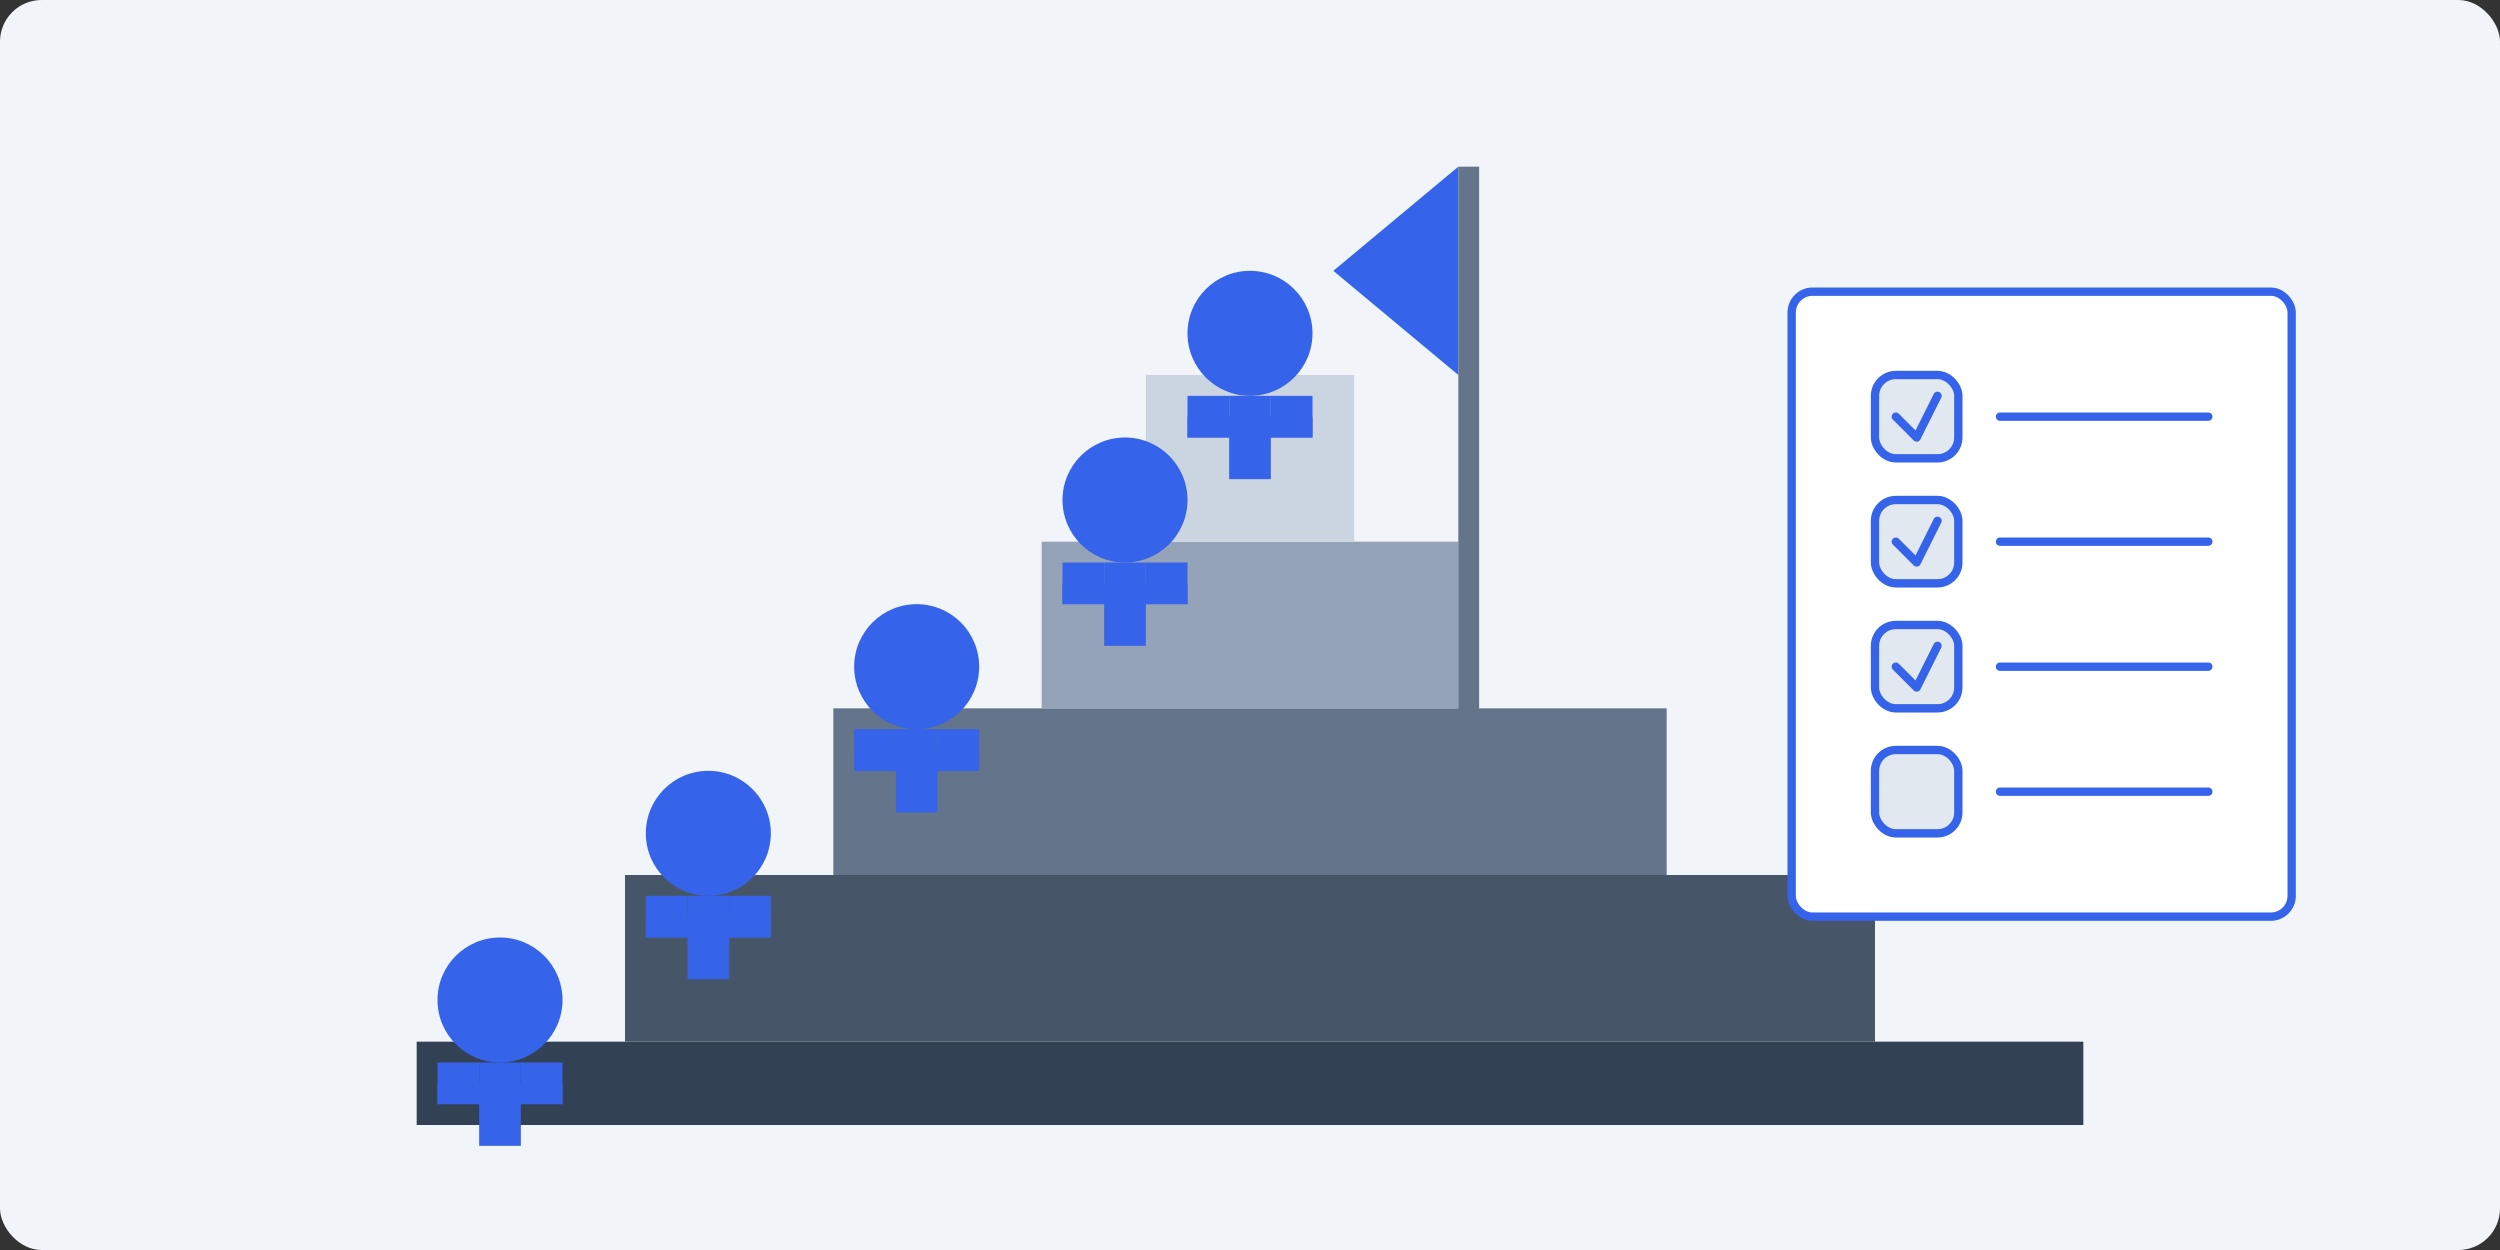 <?xml version="1.0" encoding="UTF-8"?>
<svg width="600" height="300" viewBox="0 0 600 300" fill="none" xmlns="http://www.w3.org/2000/svg">
  <rect x="0" y="0" width="600" height="300" fill="#333333" stroke="none"/>
  <rect width="600" height="300" rx="10" fill="#F1F5F9"/>
  
  <!-- Steps/Stairs - 5 steps to retirement planning -->
  <rect x="100" y="250" width="400" height="20" fill="#334155"/>
  <rect x="150" y="210" width="300" height="40" fill="#475569"/>
  <rect x="200" y="170" width="200" height="40" fill="#64748B"/>
  <rect x="250" y="130" width="100" height="40" fill="#94A3B8"/>
  <rect x="275" y="90" width="50" height="40" fill="#CBD5E1"/>
  
  <!-- Person climbing the steps -->
  <circle cx="120" cy="240" r="15" fill="#3563E9"/>
  <rect x="115" y="255" width="10" height="20" fill="#3563E9"/>
  <rect x="105" y="260" width="30" height="5" fill="#3563E9"/>
  <rect x="125" y="255" width="10" height="10" fill="#3563E9"/>
  <rect x="105" y="255" width="10" height="10" fill="#3563E9"/>
  
  <circle cx="170" cy="200" r="15" fill="#3563E9"/>
  <rect x="165" y="215" width="10" height="20" fill="#3563E9"/>
  <rect x="155" y="220" width="30" height="5" fill="#3563E9"/>
  <rect x="175" y="215" width="10" height="10" fill="#3563E9"/>
  <rect x="155" y="215" width="10" height="10" fill="#3563E9"/>
  
  <circle cx="220" cy="160" r="15" fill="#3563E9"/>
  <rect x="215" y="175" width="10" height="20" fill="#3563E9"/>
  <rect x="205" y="180" width="30" height="5" fill="#3563E9"/>
  <rect x="225" y="175" width="10" height="10" fill="#3563E9"/>
  <rect x="205" y="175" width="10" height="10" fill="#3563E9"/>
  
  <circle cx="270" cy="120" r="15" fill="#3563E9"/>
  <rect x="265" y="135" width="10" height="20" fill="#3563E9"/>
  <rect x="255" y="140" width="30" height="5" fill="#3563E9"/>
  <rect x="275" y="135" width="10" height="10" fill="#3563E9"/>
  <rect x="255" y="135" width="10" height="10" fill="#3563E9"/>
  
  <circle cx="300" cy="80" r="15" fill="#3563E9"/>
  <rect x="295" y="95" width="10" height="20" fill="#3563E9"/>
  <rect x="285" y="100" width="30" height="5" fill="#3563E9"/>
  <rect x="305" y="95" width="10" height="10" fill="#3563E9"/>
  <rect x="285" y="95" width="10" height="10" fill="#3563E9"/>
  
  <!-- Planning checklist -->
  <rect x="430" y="70" width="120" height="150" rx="5" fill="white" stroke="#3563E9" stroke-width="2"/>
  
  <!-- Checklist items -->
  <rect x="450" y="90" width="20" height="20" rx="5" fill="#E2E8F0" stroke="#3563E9" stroke-width="2"/>
  <path d="M455 100L460 105L465 95" stroke="#3563E9" stroke-width="2" stroke-linecap="round" stroke-linejoin="round"/>
  <line x1="480" y1="100" x2="530" y2="100" stroke="#3563E9" stroke-width="2" stroke-linecap="round"/>
  
  <rect x="450" y="120" width="20" height="20" rx="5" fill="#E2E8F0" stroke="#3563E9" stroke-width="2"/>
  <path d="M455 130L460 135L465 125" stroke="#3563E9" stroke-width="2" stroke-linecap="round" stroke-linejoin="round"/>
  <line x1="480" y1="130" x2="530" y2="130" stroke="#3563E9" stroke-width="2" stroke-linecap="round"/>
  
  <rect x="450" y="150" width="20" height="20" rx="5" fill="#E2E8F0" stroke="#3563E9" stroke-width="2"/>
  <path d="M455 160L460 165L465 155" stroke="#3563E9" stroke-width="2" stroke-linecap="round" stroke-linejoin="round"/>
  <line x1="480" y1="160" x2="530" y2="160" stroke="#3563E9" stroke-width="2" stroke-linecap="round"/>
  
  <rect x="450" y="180" width="20" height="20" rx="5" fill="#E2E8F0" stroke="#3563E9" stroke-width="2"/>
  <line x1="480" y1="190" x2="530" y2="190" stroke="#3563E9" stroke-width="2" stroke-linecap="round"/>
  
  <!-- Goal/Flag at the top -->
  <path d="M350 40L350 90L320 65L350 40Z" fill="#3563E9"/>
  <rect x="350" y="40" width="5" height="170" fill="#64748B"/>
</svg>
